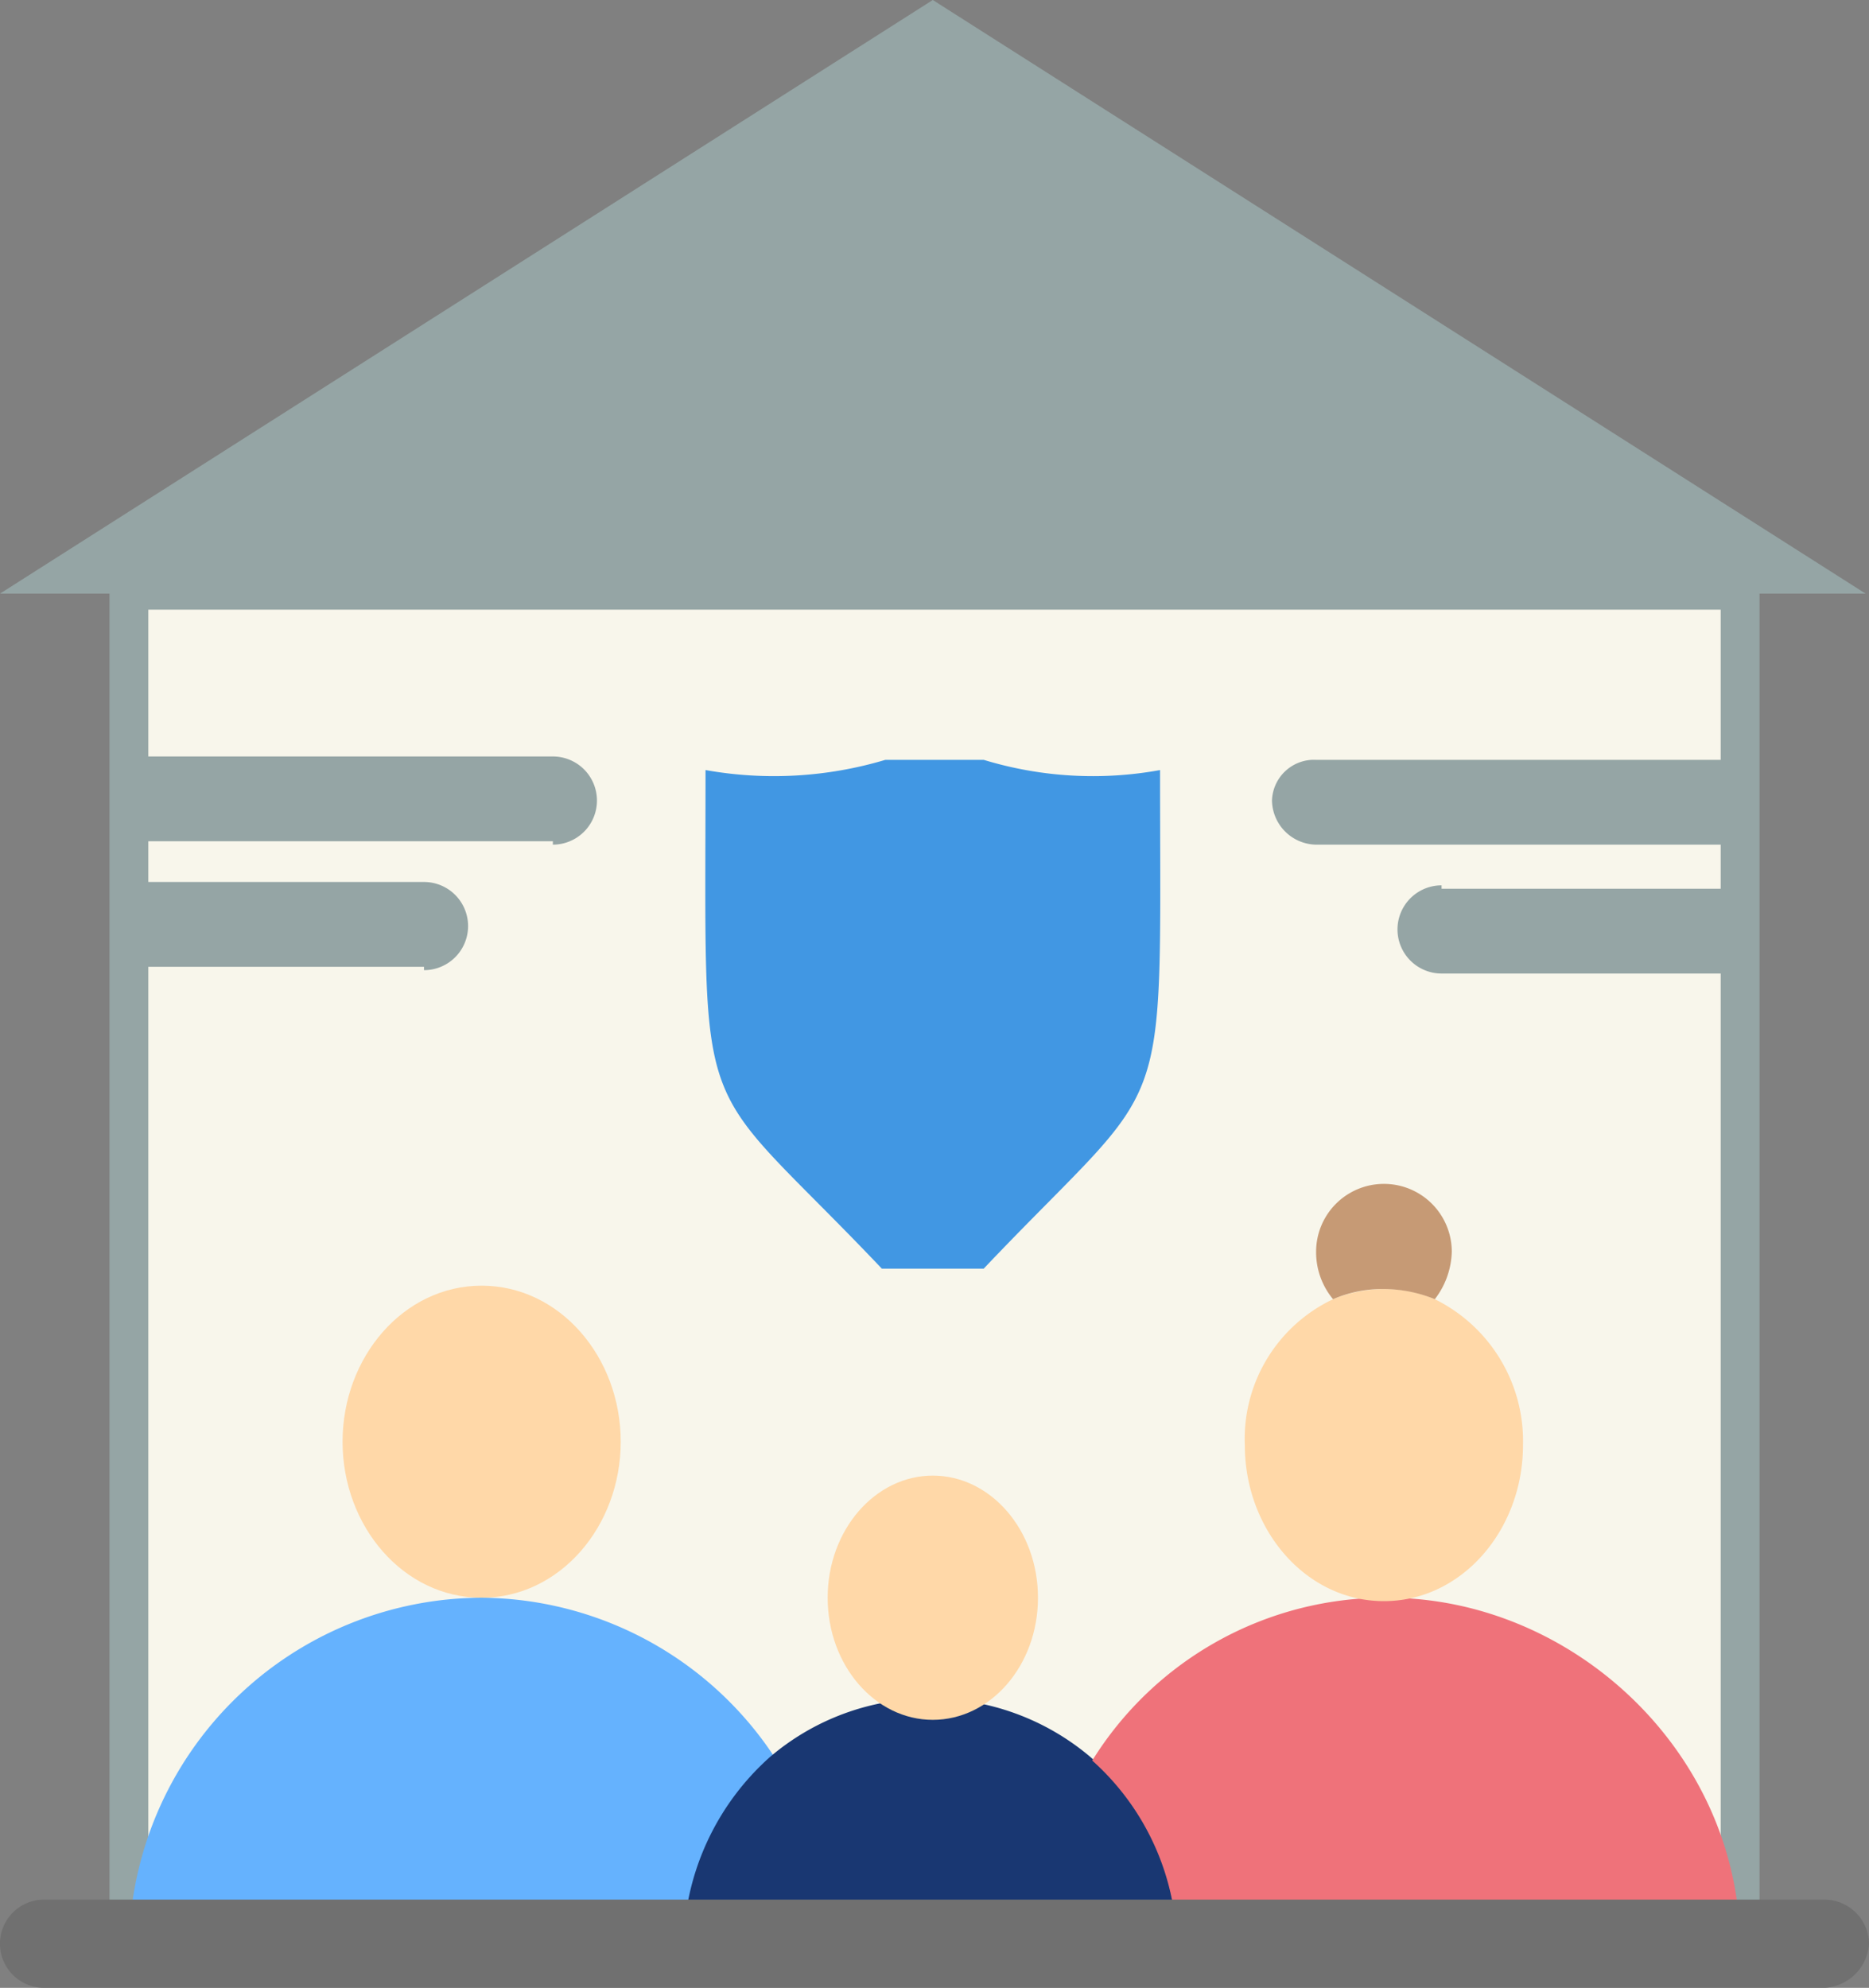 <svg id="グループ_1219" data-name="グループ 1219" xmlns="http://www.w3.org/2000/svg" xmlns:xlink="http://www.w3.org/1999/xlink" width="96.236" height="102.349" viewBox="0 0 96.236 102.349">
  <rect x="0" y="0" width="96.236" height="102.349" fill="#808080" stroke="none"/>
  <defs>
    <clipPath id="clip-path">
      <rect id="長方形_1144" data-name="長方形 1144" width="96.236" height="102.349" fill="none"/>
    </clipPath>
  </defs>
  <rect id="長方形_1143" data-name="長方形 1143" width="82.963" height="69.863" transform="translate(6.637 30.39)" fill="#f8f6eb" stroke="#95a5a5" stroke-width="2"/>
  <g id="グループ_1218" data-name="グループ 1218">
    <g id="グループ_1217" data-name="グループ 1217" clip-path="url(#clip-path)">
      <path id="パス_4122" data-name="パス 4122" d="M21.994,47.487A18.2,18.2,0,0,1,37.189,55.87a12.792,12.792,0,0,0-4.365,9.607H3.831a18.226,18.226,0,0,1,18.163-17.99" transform="translate(2.806 34.776)" fill="#65b2fe"/>
      <path id="パス_4123" data-name="パス 4123" d="M41.441,53.634a13.022,13.022,0,0,1,4.444,9.777H20.467a13.308,13.308,0,0,1,4.444-9.777,12.568,12.568,0,0,1,8.175-3.022,12.7,12.7,0,0,1,8.355,3.022" transform="translate(14.72 36.842)" fill="#193772"/>
      <path id="パス_4124" data-name="パス 4124" d="M65.824,65.477H36.83a13.082,13.082,0,0,0-4.365-9.607,17.752,17.752,0,0,1,15.194-8.383c9.607,0,18.165,8.035,18.165,17.99" transform="translate(23.775 34.776)" fill="#ef727a"/>
      <path id="パス_4125" data-name="パス 4125" d="M41.543,38.835a7.026,7.026,0,0,1,2.619-.523,6.4,6.4,0,0,1,2.619.523,8.139,8.139,0,0,1,4.542,7.511c0,4.367-3.144,8.035-7.161,8.035S37,50.714,37,46.347a7.954,7.954,0,0,1,4.542-7.511" transform="translate(27.097 28.057)" fill="#ffd8a8"/>
      <path id="パス_4126" data-name="パス 4126" d="M46.105,38.68a4.171,4.171,0,0,1-.873,2.444,7.035,7.035,0,0,0-2.621-.523,6.406,6.406,0,0,0-2.619.523,3.783,3.783,0,0,1-.873-2.444,3.493,3.493,0,1,1,6.986,0" transform="translate(28.648 25.768)" fill="#c69a75"/>
      <path id="パス_4127" data-name="パス 4127" d="M30.015,43.354c2.969,0,5.415,2.794,5.415,6.288s-2.446,6.287-5.415,6.287-5.414-2.8-5.414-6.287,2.444-6.288,5.414-6.288" transform="translate(18.016 32.621)" fill="#ffd8a8"/>
      <path id="パス_4128" data-name="パス 4128" d="M17.343,38.212c4.017,0,7.161,3.667,7.161,8.035s-3.144,8.033-7.161,8.033-7.161-3.667-7.161-8.033,3.144-8.035,7.161-8.035" transform="translate(7.457 27.984)" fill="#ffd8a8"/>
      <path id="パス_4129" data-name="パス 4129" d="M44.379,23.109c0,18.863.7,15.369-9.083,25.673h-5.24c-9.779-10.3-9.081-6.637-9.081-25.673a20.024,20.024,0,0,0,9.258-.525H35.3a19.272,19.272,0,0,0,9.083.525" transform="translate(15.353 16.539)" fill="#4197e3"/>
      <g id="グループ_1220" data-name="グループ 1220" transform="translate(6.463 38.949)">
        <path id="パス_4130" data-name="パス 4130" d="M43.809,26.314a2.27,2.27,0,1,0,0,4.54H59.18V26.489H43.809Z" transform="translate(23.956 -19.679)" fill="#95a5a5"/>
        <path id="パス_4131" data-name="パス 4131" d="M37.808,24.68a2.312,2.312,0,0,0,2.271,2.271H61.912V22.584H40.079a2.166,2.166,0,0,0-2.271,2.1" transform="translate(21.224 -22.411)" fill="#95a5a5"/>
        <path id="パス_4132" data-name="パス 4132" d="M19.1,30.754a2.27,2.27,0,1,0,0-4.54H3.731v4.367H19.1Z" transform="translate(-3.731 -19.752)" fill="#95a5a5"/>
        <path id="パス_4133" data-name="パス 4133" d="M25.663,27.023a2.269,2.269,0,1,0,0-4.539H3.831v4.365H25.663Z" transform="translate(-3.658 -22.484)" fill="#95a5a5"/>
      </g>
      <path id="パス_4134" data-name="パス 4134" d="M93.965,61H2.269a2.271,2.271,0,0,1,0-4.542h91.7a2.312,2.312,0,0,1,2.271,2.271A2.432,2.432,0,0,1,93.965,61" transform="translate(0 41.347)" fill="#707070"/>
      <path id="パス_4135" data-name="パス 4135" d="M96.061,30.564H0L48.03,0Z" transform="translate(0 0)" fill="#95a5a5"/>
    </g>
  </g>
</svg>
